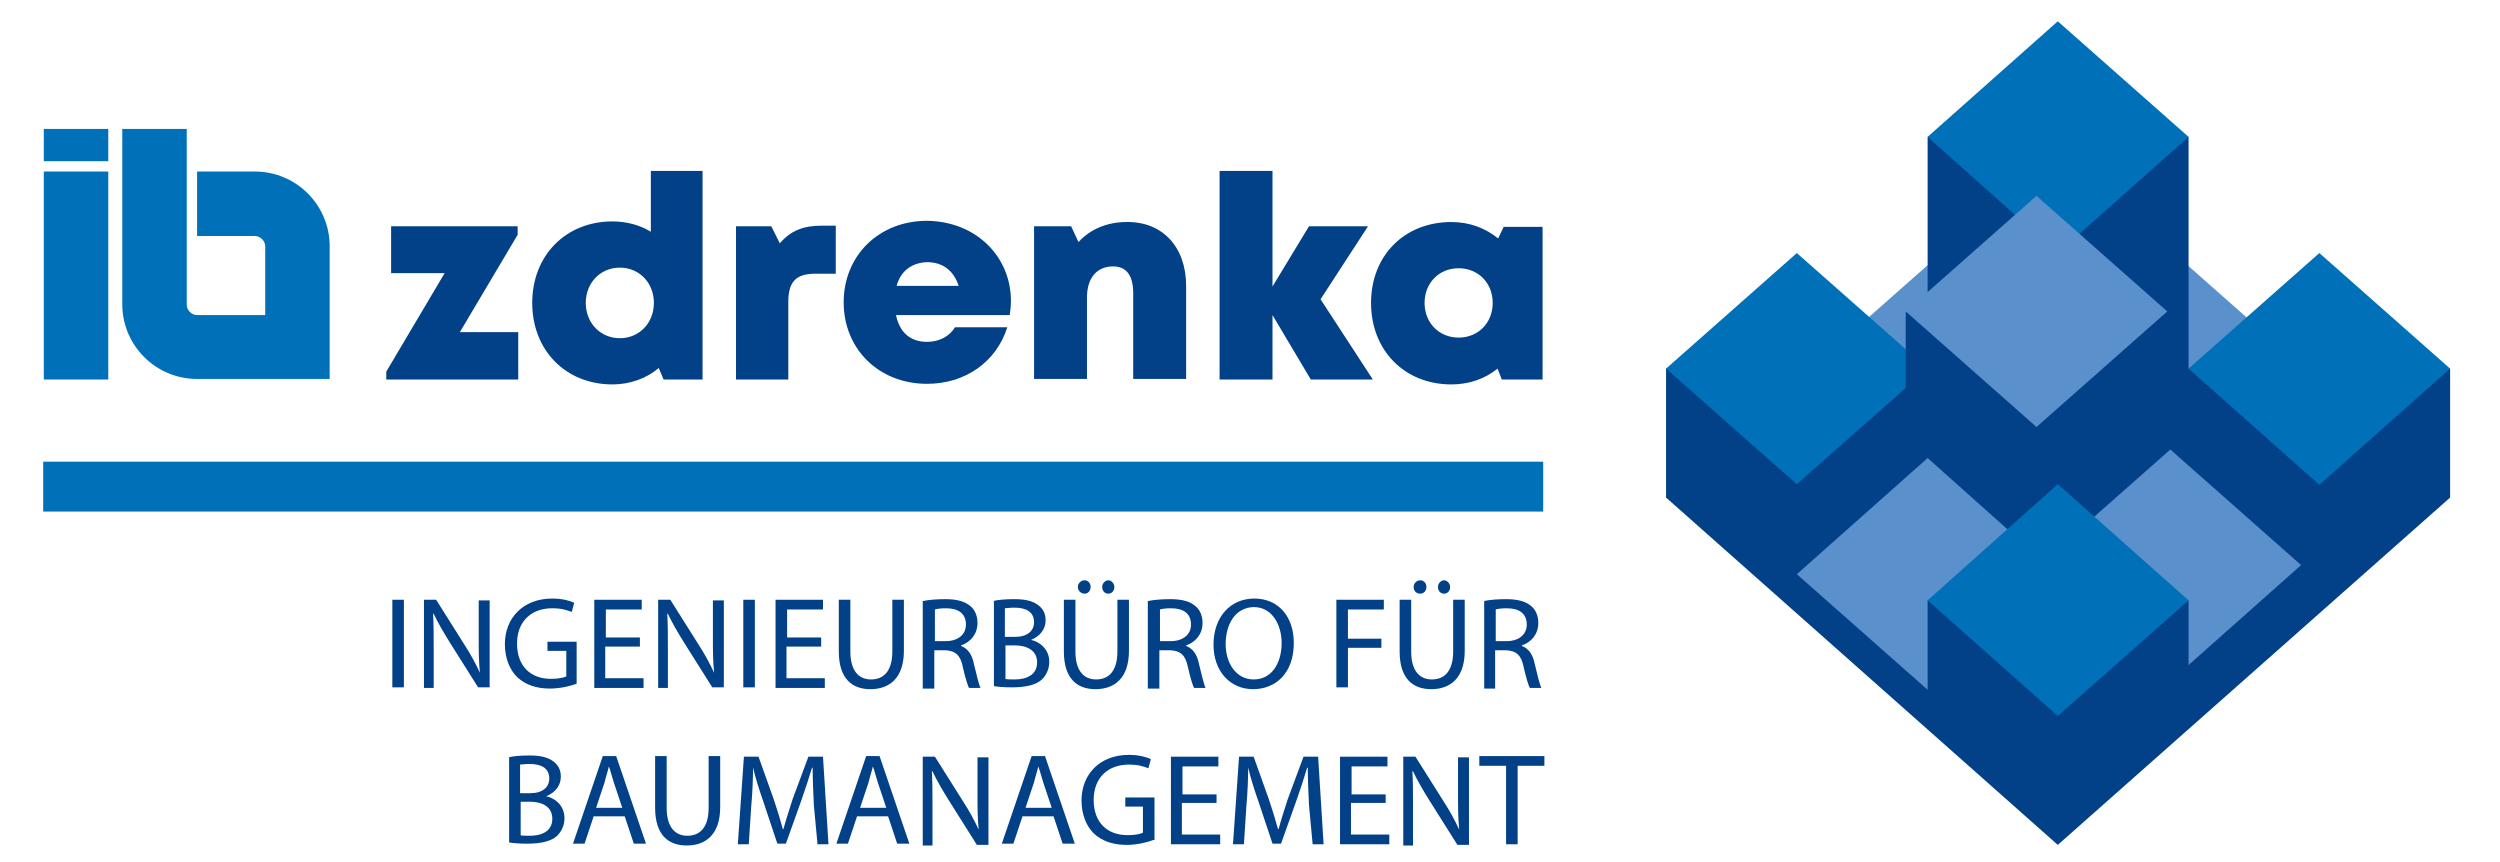 <?xml version="1.0" encoding="utf-8"?>
<!-- Generator: Adobe Illustrator 23.0.2, SVG Export Plug-In . SVG Version: 6.00 Build 0)  -->
<svg version="1.1" id="Ebene_1" xmlns="http://www.w3.org/2000/svg" xmlns:xlink="http://www.w3.org/1999/xlink" x="0px" y="0px"
	 viewBox="0 0 411 141.7" style="enable-background:new 0 0 411 141.7;" xml:space="preserve">
<style type="text/css">
	.st0{fill:#0071B9;}
	.st1{fill:#024188;}
	.st2{fill:#5A90CC;}
</style>
<path class="st0" d="M7.2,26.5c0-1.3,0-4,0-5.3h10.6c0,1.3,0,4,0,5.3H7.2z"/>
<path class="st0" d="M7.2,62.4c0-8.6,0-25.6,0-34.2h10.6c0,8.6,0,25.6,0,34.2H7.2z"/>
<path class="st0" d="M54.2,62.4v-3.7V40.5c0-6.8-5.5-12.3-12.3-12.3h-9.5v10.6h9.5c0.9,0,1.7,0.8,1.7,1.7v11.3H32.4
	c-0.9,0-1.7-0.8-1.7-1.7V21.2H20.1v28.8c0,6.8,5.5,12.3,12.3,12.3H54.2z"/>
<g>
	<path class="st1" d="M85.2,54.7v7.7H63.5v-1.3l9.6-16.2h-8.8v-7.7h20.8v1.4l-9.5,16H85.2z"/>
	<path class="st1" d="M115.5,28.1v34.3h-6.4l-0.8-1.9c-2,1.7-4.7,2.7-7.6,2.7c-7.7,0-13.2-5.6-13.2-13.4c0-7.8,5.5-13.4,13.2-13.4
		c2.3,0,4.5,0.6,6.3,1.7v-10H115.5z M107.5,49.8c0-3.3-2.4-5.8-5.6-5.8s-5.6,2.5-5.6,5.8s2.4,5.8,5.6,5.8S107.5,53.1,107.5,49.8z"/>
	<path class="st1" d="M137.4,37.1V45H134c-3.1,0-4.4,1.3-4.4,4.6v12.8H121V37.2h5.8l1.4,2.8c1.8-2.1,3.9-2.9,6.9-2.9H137.4z"/>
	<path class="st1" d="M166.2,49.5c0,0.8-0.1,1.5-0.2,2.3h-18.7c0.6,2.9,2.4,4.4,5.1,4.4c2,0,3.7-0.9,4.6-2.4h8.6
		c-1.8,5.7-6.9,9.3-13.2,9.3c-7.9,0-13.7-5.7-13.7-13.4c0-7.7,5.8-13.4,13.7-13.4C160.5,36.4,166.2,42.2,166.2,49.5L166.2,49.5z
		 M147.4,47h10.2c-0.8-2.5-2.6-3.9-5.2-3.9C149.9,43.2,148.1,44.5,147.4,47z"/>
	<path class="st1" d="M195,47v15.3h-8.7V48.2c0-2.9-1.1-4.4-3.3-4.4c-2.7,0-4.3,1.9-4.3,5.1v13.4h-8.7V37.2h6.1l1.2,2.6
		c1.9-2.1,4.7-3.3,7.9-3.3C191.1,36.4,195,40.6,195,47z"/>
	<path class="st1" d="M215.5,62.4l-6.3-10.6v10.6h-8.7V28.1h8.7v19l6-9.9h9.7l-7.8,12l8.6,13.2H215.5z"/>
	<path class="st1" d="M253.6,37.2v25.2h-6.7l-0.7-1.8c-2.1,1.7-4.7,2.6-7.6,2.6c-7.7,0-13.2-5.6-13.2-13.4c0-7.8,5.5-13.3,13.2-13.3
		c3,0,5.6,1,7.7,2.7l0.9-1.9H253.6z M245.4,49.8c0-3.3-2.4-5.7-5.6-5.7c-3.3,0-5.6,2.5-5.6,5.7c0,3.3,2.4,5.7,5.6,5.7
		C243,55.5,245.4,53.1,245.4,49.8z"/>
</g>
<rect x="7.1" y="75.9" class="st0" width="246.6" height="8.2"/>
<g>
	<path class="st1" d="M66.4,98.6V113h-1.9V98.6H66.4z"/>
	<path class="st1" d="M69.7,113V98.6h2l4.6,7.3c1.1,1.7,1.9,3.2,2.6,4.7l0,0c-0.2-1.9-0.2-3.7-0.2-5.9v-6h1.8V113h-1.9l-4.6-7.3
		c-1-1.6-2-3.3-2.7-4.8l-0.1,0c0.1,1.8,0.1,3.6,0.1,6v6.2H69.7z"/>
	<path class="st1" d="M94.8,112.4c-0.8,0.3-2.5,0.8-4.4,0.8c-2.2,0-4-0.6-5.4-1.9c-1.2-1.2-2-3.1-2-5.4c0-4.3,3-7.5,7.8-7.5
		c1.7,0,3,0.4,3.6,0.7l-0.4,1.5c-0.8-0.3-1.7-0.6-3.2-0.6c-3.5,0-5.8,2.2-5.8,5.8c0,3.7,2.2,5.8,5.6,5.8c1.2,0,2.1-0.2,2.5-0.4V107
		H90v-1.5h4.8V112.4z"/>
	<path class="st1" d="M105.1,106.3h-5.6v5.2h6.3v1.6h-8.1V98.6h7.8v1.6h-5.9v4.6h5.6V106.3z"/>
	<path class="st1" d="M108.2,113V98.6h2l4.6,7.3c1.1,1.7,1.9,3.2,2.6,4.7l0,0c-0.2-1.9-0.2-3.7-0.2-5.9v-6h1.8V113h-1.9l-4.6-7.3
		c-1-1.6-2-3.3-2.7-4.8l-0.1,0c0.1,1.8,0.1,3.6,0.1,6v6.2H108.2z"/>
	<path class="st1" d="M124.1,98.6V113h-1.9V98.6H124.1z"/>
	<path class="st1" d="M134.9,106.3h-5.6v5.2h6.3v1.6h-8.1V98.6h7.8v1.6h-5.9v4.6h5.6V106.3z"/>
	<path class="st1" d="M139.8,98.6v8.5c0,3.2,1.4,4.6,3.4,4.6c2.1,0,3.5-1.4,3.5-4.6v-8.5h1.9v8.4c0,4.4-2.3,6.3-5.5,6.3
		c-3,0-5.2-1.7-5.2-6.2v-8.5H139.8z"/>
	<path class="st1" d="M151.8,98.8c0.9-0.2,2.3-0.3,3.6-0.3c2,0,3.3,0.4,4.2,1.2c0.7,0.6,1.1,1.6,1.1,2.7c0,1.9-1.2,3.2-2.7,3.7v0.1
		c1.1,0.4,1.8,1.4,2.1,2.9c0.5,2,0.8,3.4,1.1,4h-1.9c-0.2-0.4-0.6-1.6-1-3.4c-0.4-2-1.2-2.7-2.9-2.8h-1.8v6.3h-1.9V98.8z
		 M153.6,105.4h1.9c2,0,3.3-1.1,3.3-2.7c0-1.9-1.3-2.7-3.3-2.7c-0.9,0-1.5,0.1-1.8,0.2V105.4z"/>
	<path class="st1" d="M163.3,98.8c0.8-0.2,2.1-0.3,3.4-0.3c1.9,0,3.1,0.3,4,1c0.8,0.6,1.2,1.4,1.2,2.5c0,1.4-0.9,2.6-2.4,3.2v0
		c1.4,0.3,3,1.5,3,3.6c0,1.2-0.5,2.2-1.2,2.9c-1,0.9-2.6,1.3-5,1.3c-1.3,0-2.3-0.1-2.9-0.2V98.8z M165.2,104.7h1.7
		c2,0,3.1-1,3.1-2.4c0-1.7-1.3-2.4-3.2-2.4c-0.9,0-1.3,0.1-1.6,0.1V104.7z M165.2,111.6c0.4,0.1,0.9,0.1,1.6,0.1
		c1.9,0,3.7-0.7,3.7-2.8c0-2-1.7-2.8-3.7-2.8h-1.5V111.6z"/>
	<path class="st1" d="M176.8,98.6v8.5c0,3.2,1.4,4.6,3.4,4.6c2.1,0,3.5-1.4,3.5-4.6v-8.5h1.9v8.4c0,4.4-2.3,6.3-5.5,6.3
		c-3,0-5.2-1.7-5.2-6.2v-8.5H176.8z M177.2,96.5c0-0.6,0.5-1.1,1.1-1.1c0.6,0,1,0.5,1,1.1s-0.4,1.1-1,1.1
		C177.7,97.6,177.2,97.1,177.2,96.5z M181.2,96.5c0-0.6,0.5-1.1,1-1.1s1,0.5,1,1.1s-0.4,1.1-1,1.1C181.6,97.6,181.2,97.1,181.2,96.5
		z"/>
	<path class="st1" d="M188.8,98.8c0.9-0.2,2.3-0.3,3.6-0.3c2,0,3.3,0.4,4.2,1.2c0.7,0.6,1.1,1.6,1.1,2.7c0,1.9-1.2,3.2-2.7,3.7v0.1
		c1.1,0.4,1.8,1.4,2.1,2.9c0.5,2,0.8,3.4,1.1,4h-1.9c-0.2-0.4-0.6-1.6-1-3.4c-0.4-2-1.2-2.7-2.9-2.8h-1.8v6.3h-1.9V98.8z
		 M190.6,105.4h1.9c2,0,3.3-1.1,3.3-2.7c0-1.9-1.3-2.7-3.3-2.7c-0.9,0-1.5,0.1-1.8,0.2V105.4z"/>
	<path class="st1" d="M212.7,105.7c0,5-3,7.6-6.7,7.6c-3.8,0-6.5-3-6.5-7.3c0-4.6,2.8-7.6,6.7-7.6
		C210.2,98.4,212.7,101.4,212.7,105.7z M201.5,105.9c0,3.1,1.7,5.8,4.6,5.8c3,0,4.6-2.7,4.6-6c0-2.9-1.5-5.9-4.6-5.9
		C203,99.9,201.5,102.7,201.5,105.9z"/>
	<path class="st1" d="M219.7,98.6h7.8v1.6h-5.9v4.8h5.5v1.5h-5.5v6.5h-1.9V98.6z"/>
	<path class="st1" d="M232,98.6v8.5c0,3.2,1.4,4.6,3.4,4.6c2.1,0,3.5-1.4,3.5-4.6v-8.5h1.9v8.4c0,4.4-2.3,6.3-5.5,6.3
		c-3,0-5.2-1.7-5.2-6.2v-8.5H232z M232.4,96.5c0-0.6,0.5-1.1,1.1-1.1c0.6,0,1,0.5,1,1.1s-0.4,1.1-1,1.1
		C232.8,97.6,232.4,97.1,232.4,96.5z M236.4,96.5c0-0.6,0.5-1.1,1-1.1s1,0.5,1,1.1s-0.4,1.1-1,1.1C236.8,97.6,236.4,97.1,236.4,96.5
		z"/>
	<path class="st1" d="M244,98.8c0.9-0.2,2.3-0.3,3.6-0.3c2,0,3.3,0.4,4.2,1.2c0.7,0.6,1.1,1.6,1.1,2.7c0,1.9-1.2,3.2-2.7,3.7v0.1
		c1.1,0.4,1.8,1.4,2.1,2.9c0.5,2,0.8,3.4,1.1,4h-1.9c-0.2-0.4-0.6-1.6-1-3.4c-0.4-2-1.2-2.7-2.9-2.8h-1.8v6.3H244V98.8z
		 M245.8,105.4h1.9c2,0,3.3-1.1,3.3-2.7c0-1.9-1.3-2.7-3.3-2.7c-0.9,0-1.5,0.1-1.8,0.2V105.4z"/>
	<path class="st1" d="M83.6,124.5c0.8-0.2,2.1-0.3,3.4-0.3c1.9,0,3.1,0.3,4,1c0.8,0.6,1.2,1.4,1.2,2.5c0,1.4-0.9,2.6-2.4,3.2v0
		c1.4,0.3,3,1.5,3,3.6c0,1.2-0.5,2.2-1.2,2.9c-1,0.9-2.6,1.3-5,1.3c-1.3,0-2.3-0.1-2.9-0.2V124.5z M85.5,130.4h1.7
		c2,0,3.1-1,3.1-2.4c0-1.7-1.3-2.4-3.2-2.4c-0.9,0-1.3,0.1-1.6,0.1V130.4z M85.5,137.3c0.4,0.1,0.9,0.1,1.6,0.1
		c1.9,0,3.7-0.7,3.7-2.8c0-2-1.7-2.8-3.7-2.8h-1.5V137.3z"/>
	<path class="st1" d="M97.6,134.2l-1.5,4.5h-1.9l4.9-14.4h2.2l4.9,14.4h-2l-1.5-4.5H97.6z M102.3,132.8l-1.4-4.2
		c-0.3-0.9-0.5-1.8-0.8-2.6h0c-0.2,0.9-0.5,1.7-0.7,2.6l-1.4,4.2H102.3z"/>
	<path class="st1" d="M109.6,124.3v8.5c0,3.2,1.4,4.6,3.4,4.6c2.1,0,3.5-1.4,3.5-4.6v-8.5h1.9v8.4c0,4.4-2.3,6.3-5.5,6.3
		c-3,0-5.2-1.7-5.2-6.2v-8.5H109.6z"/>
	<path class="st1" d="M133.8,132.4c-0.1-2-0.2-4.4-0.2-6.2h-0.1c-0.5,1.7-1.1,3.5-1.8,5.5l-2.5,7h-1.4l-2.3-6.9
		c-0.7-2-1.3-3.9-1.7-5.6h0c0,1.8-0.1,4.2-0.3,6.4l-0.4,6.2h-1.8l1-14.4h2.4l2.5,7c0.6,1.8,1.1,3.4,1.5,4.9h0.1
		c0.4-1.5,0.9-3,1.5-4.9l2.6-7h2.4l0.9,14.4h-1.8L133.8,132.4z"/>
	<path class="st1" d="M140.9,134.2l-1.5,4.5h-1.9l4.9-14.4h2.2l4.9,14.4h-2l-1.5-4.5H140.9z M145.7,132.8l-1.4-4.2
		c-0.3-0.9-0.5-1.8-0.8-2.6h0c-0.2,0.9-0.5,1.7-0.7,2.6l-1.4,4.2H145.7z"/>
	<path class="st1" d="M151.7,138.8v-14.4h2l4.6,7.3c1.1,1.7,1.9,3.2,2.6,4.7l0,0c-0.2-1.9-0.2-3.7-0.2-5.9v-6h1.8v14.4h-1.9
		l-4.6-7.3c-1-1.6-2-3.3-2.7-4.8l-0.1,0c0.1,1.8,0.1,3.6,0.1,6v6.2H151.7z"/>
	<path class="st1" d="M168.1,134.2l-1.5,4.5h-1.9l4.9-14.4h2.2l4.9,14.4h-2l-1.5-4.5H168.1z M172.9,132.8l-1.4-4.2
		c-0.3-0.9-0.5-1.8-0.8-2.6h0c-0.2,0.9-0.5,1.7-0.7,2.6l-1.4,4.2H172.9z"/>
	<path class="st1" d="M189.6,138.1c-0.8,0.3-2.5,0.8-4.4,0.8c-2.2,0-4-0.6-5.4-1.9c-1.2-1.2-2-3.1-2-5.4c0-4.3,3-7.5,7.8-7.5
		c1.7,0,3,0.4,3.6,0.7l-0.4,1.5c-0.8-0.3-1.7-0.6-3.2-0.6c-3.5,0-5.8,2.2-5.8,5.8c0,3.7,2.2,5.8,5.6,5.8c1.2,0,2.1-0.2,2.5-0.4v-4.3
		h-2.9v-1.5h4.8V138.1z"/>
	<path class="st1" d="M199.9,132h-5.6v5.2h6.3v1.6h-8.1v-14.4h7.8v1.6h-5.9v4.6h5.6V132z"/>
	<path class="st1" d="M215.2,132.4c-0.1-2-0.2-4.4-0.2-6.2h-0.1c-0.5,1.7-1.1,3.5-1.8,5.5l-2.5,7h-1.4l-2.3-6.9
		c-0.7-2-1.3-3.9-1.7-5.6h0c0,1.8-0.1,4.2-0.3,6.4l-0.4,6.2h-1.8l1-14.4h2.4l2.5,7c0.6,1.8,1.1,3.4,1.5,4.9h0.1
		c0.4-1.5,0.9-3,1.5-4.9l2.6-7h2.4l0.9,14.4h-1.8L215.2,132.4z"/>
	<path class="st1" d="M227.7,132h-5.6v5.2h6.3v1.6h-8.1v-14.4h7.8v1.6h-5.9v4.6h5.6V132z"/>
	<path class="st1" d="M230.7,138.8v-14.4h2l4.6,7.3c1.1,1.7,1.9,3.2,2.6,4.7l0,0c-0.2-1.9-0.2-3.7-0.2-5.9v-6h1.8v14.4h-1.9
		l-4.6-7.3c-1-1.6-2-3.3-2.7-4.8l-0.1,0c0.1,1.8,0.1,3.6,0.1,6v6.2H230.7z"/>
	<path class="st1" d="M247.6,125.9h-4.4v-1.6h10.7v1.6h-4.4v12.9h-1.9V125.9z"/>
</g>
<line class="st1" x1="-7.9" y1="96.6" x2="-7.9" y2="96.6"/>
<polygon class="st2" points="316.9,43.6 295.4,62.6 316.9,81.6 338.3,62.6 "/>
<polygon class="st2" points="378.3,60.1 356.8,41.1 335.3,60.1 356.8,79.1 "/>
<rect x="316.9" y="22.5" class="st1" width="42.9" height="94.5"/>
<polyline class="st1" points="273.9,60.6 273.9,81.8 338.3,138.9 338.3,138.9 402.8,81.8 402.8,60.6 "/>
<polygon class="st0" points="338.3,41.6 316.9,22.5 338.3,3.5 359.8,22.5 "/>
<polygon class="st0" points="402.8,60.6 381.3,41.6 359.8,60.6 381.3,79.7 "/>
<polygon class="st0" points="316.9,60.6 295.4,41.6 273.9,60.6 295.4,79.6 "/>
<path class="st1" d="M313.3,51.2v30.5h42.9V51.2C356.3,51.2,313.3,51.3,313.3,51.2z"/>
<polygon class="st2" points="356.3,51.2 334.8,32.2 313.3,51.2 334.8,70.2 "/>
<polygon class="st2" points="316.9,75.3 295.4,94.4 316.9,113.4 338.3,94.4 "/>
<polygon class="st2" points="378.3,92.9 356.8,73.9 335.3,92.9 356.8,112 "/>
<path class="st1" d="M316.9,98.7v19.5h42.9V98.7C359.8,98.7,316.8,98.7,316.9,98.7z"/>
<polygon class="st0" points="359.8,98.7 338.3,79.6 316.9,98.7 338.3,117.7 "/>
<path class="st1" d="M338.3,24.6"/>
</svg>

